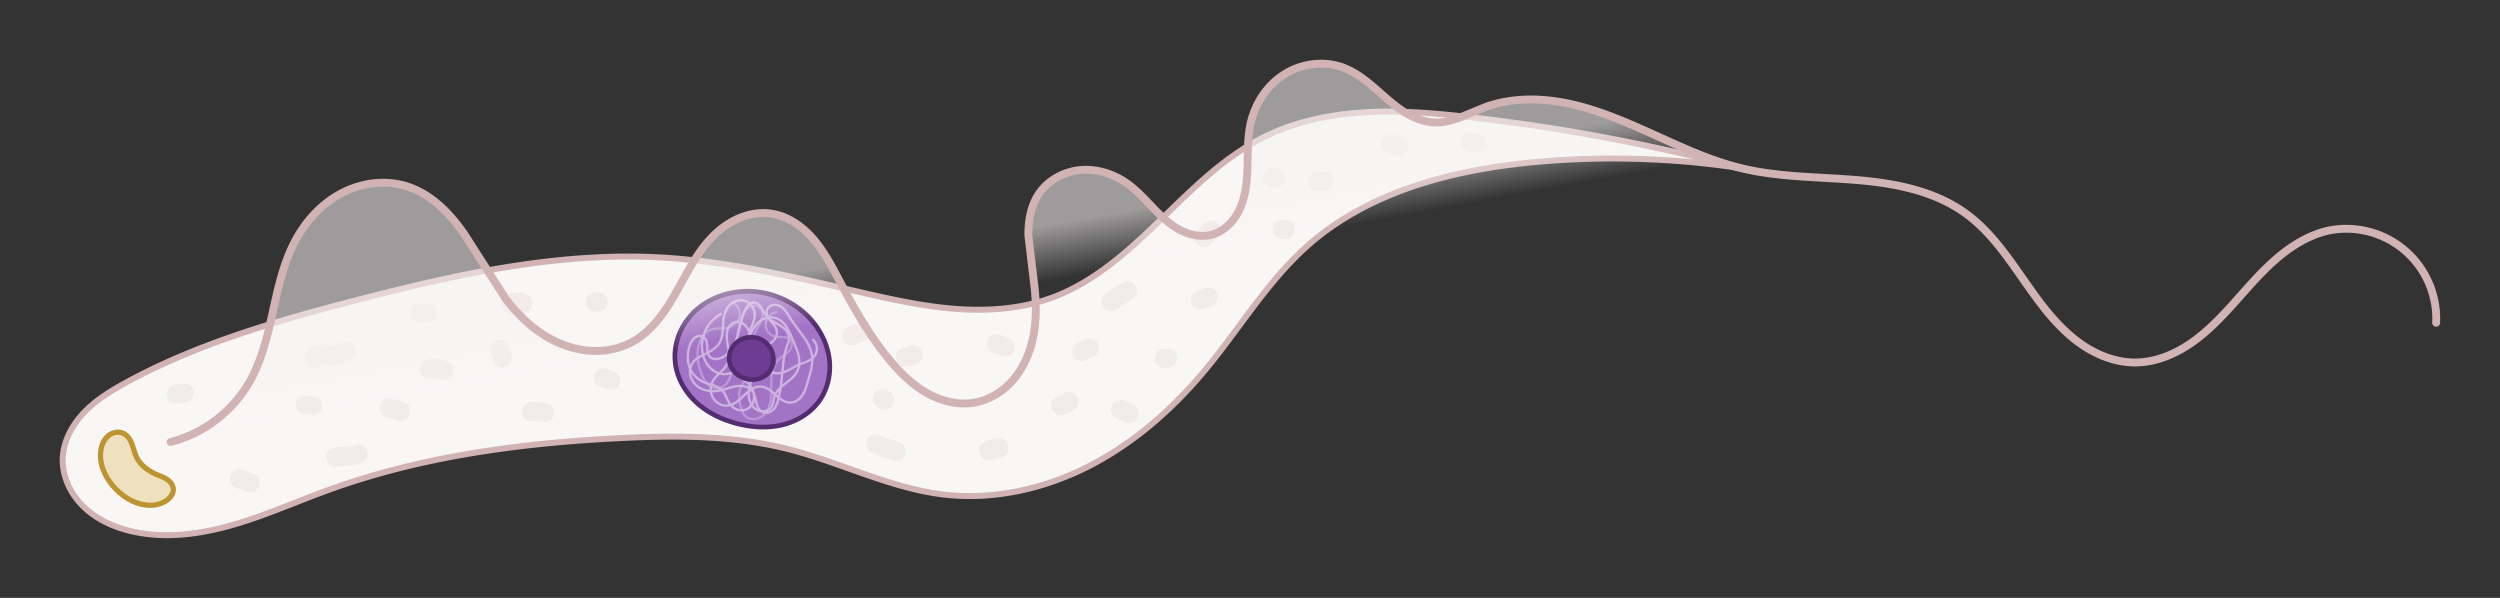<?xml version="1.0" encoding="UTF-8" standalone="no"?>
<svg
   xmlns:dc="http://purl.org/dc/elements/1.1/"
   xmlns:cc="http://creativecommons.org/ns#"
   xmlns:rdf="http://www.w3.org/1999/02/22-rdf-syntax-ns#"
   xmlns:svg="http://www.w3.org/2000/svg"
   xmlns="http://www.w3.org/2000/svg"
   xmlns:sodipodi="http://sodipodi.sourceforge.net/DTD/sodipodi-0.dtd"
   xmlns:inkscape="http://www.inkscape.org/namespaces/inkscape"
   width="791.021"
   height="189.177"
   viewBox="0 0 209.291 50.053"
   version="1.1"
   id="svg27"
   sodipodi:docname="trypanozoma.svg"
   inkscape:version="1.0.2 (e86c870879, 2021-01-15, custom)">
  <rect x="0" y="0" width="209.291" height="50.053" fill="#333333" stroke="none"/>
  <sodipodi:namedview
     pagecolor="#ffffff"
     bordercolor="#666666"
     borderopacity="1"
     objecttolerance="10"
     gridtolerance="10"
     guidetolerance="10"
     inkscape:pageopacity="0"
     inkscape:pageshadow="2"
     inkscape:window-width="1920"
     inkscape:window-height="1017"
     id="namedview29"
     showgrid="false"
     inkscape:zoom="1.4530292"
     inkscape:cx="395.5105"
     inkscape:cy="94.588501"
     inkscape:window-x="-8"
     inkscape:window-y="32"
     inkscape:window-maximized="1"
     inkscape:current-layer="svg27" />
  <defs
     id="defs7">
    <linearGradient
       id="A"
       x1="132.256"
       y1="145.25"
       x2="133.095"
       y2="149.804"
       gradientUnits="userSpaceOnUse">
      <stop
         offset="0"
         stop-color="#f7f2f2"
         stop-opacity=".544"
         id="stop2" />
      <stop
         offset="1"
         stop-color="#f7f2f2"
         stop-opacity="0"
         id="stop4" />
    </linearGradient>
  </defs>
  <path
     d="M10.623 31.99c-1.289.699-2.561 1.472-3.576 2.531s-1.759 2.44-1.797 3.905c-.039 1.516.695 2.993 1.794 4.038s2.536 1.686 4.015 2.023c2.77.631 5.684.244 8.414-.54s5.332-1.954 8.003-2.923c7.804-2.834 16.137-3.938 24.43-4.347 4.7-.232 9.47-.239 14.033.909 4.42 1.112 8.577 3.292 13.104 3.819 4.193.488 8.489-.503 12.237-2.444s6.973-4.799 9.666-8.05c2.856-3.447 5.177-7.379 8.527-10.348 5.212-4.62 12.36-6.409 19.297-7.02a71.16 71.16 0 0 1 17.115.564 160.52 160.52 0 0 0-22.773-4.292c-2.93-.336-5.883-.591-8.827-.418s-5.895.785-8.53 2.109c-3.322 1.669-5.986 4.373-8.659 6.958s-5.514 5.155-9.001 6.446c-2.612.967-5.46 1.16-8.237.937s-5.503-.847-8.217-1.474c-5.433-1.256-10.895-2.535-16.463-2.828-8.562-.451-17.065 1.442-25.366 3.59-6.593 1.706-13.206 3.605-19.192 6.854z"
     fill="#f6f1f1"
     fill-opacity=".901"
     stroke="#d1b3b3"
     stroke-width=".5"
     stroke-linejoin="round"
     paint-order="markers fill stroke"
     id="path9"
     style="fill:#f9f6f6;fill-opacity:1" />
  <path
     d="M11.434 38.28c-.17-.347-.249-.731-.386-1.092a2.18 2.18 0 0 0-.266-.513c-.114-.156-.258-.293-.431-.38a1.1 1.1 0 0 0-.694-.091c-.234.044-.451.159-.629.317-.356.315-.541.789-.596 1.261-.061.523.024 1.059.212 1.551s.476.943.817 1.345c.637.75 1.489 1.345 2.452 1.548.356.075.725.096 1.085.04a2.23 2.23 0 0 0 .999-.412c.149-.113.283-.249.378-.411a.92.92 0 0 0 .13-.537.91.91 0 0 0-.175-.448c-.095-.131-.219-.24-.355-.33-.271-.179-.584-.282-.882-.411-.685-.296-1.328-.766-1.657-1.436z"
     fill="#f0e1be"
     stroke="#bd9431"
     stroke-width=".44"
     paint-order="markers fill stroke"
     id="path11" />
  <path
     d="M27.008 30.451c-.026.019.043-.042.039-.026s-.021.019-.023.032c-.001.006.072.004.132.004.209.011.415.057.622.088.375.047.731-.04 1.068-.2.086-.032.159-.109.248-.13 1.095-.213.787-1.782-.323-1.565h0c-.108.023-.055.01-.159.039a2.05 2.05 0 0 0-.477.222c-.04.024-.076.051-.125.05-.323-.047-.645-.121-.974-.1-.532.051-.947.177-1.296.608-.691.896.576 1.872 1.267.977zm1.408 8.586c.321-.045.646-.049.97-.068.226-.02.456-.037.671-.117.088-.033.17-.08.254-.12.993-.541.229-1.946-.765-1.405h0c.15-.012-.247.048-.255.046-.449.027-.905.023-1.343.135-1.082.331-.614 1.861.468 1.53zm7.966-7.475c.036.005-.019-.005-.045.033-.005.008.02.003.029.006s.015.012.024.014c.072.022.146.034.219.052l.309.083c1.088.309 1.525-1.23.437-1.539h0l-.371-.1c-.468-.112-.946-.184-1.391.057-.984.558-.194 1.949.789 1.391zm6.796-5.42c.084-.044.16-.05.248-.035.007.002.029.005.021.006-.023.004-.069-.013-.086-.018 1.01.51 1.73-.919.721-1.428h0c-.166-.074-.331-.143-.515-.154-.379-.027-.748.021-1.092.191-1.016.497-.313 1.934.703 1.437zm6.698-.054l.136.002c1.131.013 1.149-1.587.018-1.599h0l-.133-.002c-1.131-.015-1.152 1.585-.021 1.599zm-5.093 9.148c.013-.003.027-.007.04-.007.035.001.129.025.157.029.601.093-.342-.053.299.046l.186.021c1.125.119 1.294-1.471.169-1.591h0l-.11-.011c-.401-.062-.81-.139-1.209-.018-1.082.331-.614 1.861.468 1.53zm-24.984 5.619l.939.306c1.107.231 1.434-1.335.326-1.566h0c-.223-.061-.449-.143-.669-.225-1.05-.421-1.646 1.063-.596 1.484zm-4.794-7.091l.48-.083c1.118-.173.873-1.754-.245-1.581h0l-.575.101c-1.105.24-.766 1.803.34 1.563zm10.501.937l.526.054c1.127.094 1.26-1.5.133-1.594h0l-.421-.042c-1.119-.168-1.356 1.414-.237 1.582zm6.895.246l.898.219c1.105.243 1.448-1.319.344-1.562h0l-.783-.189c-1.083-.325-1.543 1.207-.46 1.532zm17.907-2.535l.526.175c1.076.349 1.57-1.172.494-1.521h0l-.495-.165c-1.068-.372-1.594 1.139-.526 1.511zm22.655 5.448c.443.253.926.414 1.418.541l.252.061.026.01-.075-.026c.999.53 1.748-.884.749-1.413h0a2.27 2.27 0 0 0-.557-.182c-.344-.087-.683-.193-.995-.365-.972-.579-1.79.796-.818 1.374zm3.101-7.212l.579-.177c1.07-.366.553-1.879-.517-1.514h0l-.48.147c-1.092.296-.673 1.84.419 1.544zm-4.478-1.798c.258-.08.497-.213.756-.289 1.076-.349.582-1.87-.493-1.522h0l-.774.295c-1.072.362-.56 1.877.512 1.516zm1.96 5.269l.198.085c1.043.437 1.662-1.038.619-1.475h0l-.112-.045c-1.015-.498-1.72.937-.705 1.436zm9.612-4.595l.672.249c1.068.373 1.595-1.137.528-1.51h0l-.575-.211c-1.041-.442-1.666 1.03-.625 1.472zm-.05 8.901c.165-.067.343-.092.519-.116l.075-.009c1.123-.131.938-1.72-.186-1.589h0l-.11.013c-.309.044-.619.1-.909.221-1.046.431-.436 1.91.61 1.479zm6.023-3.728c.262-.101.502-.25.738-.399.956-.605.101-1.956-.855-1.352h0c-.143.091-.286.186-.443.253-1.06.396-.5 1.894.56 1.498zm1.865-4.582l.497-.246c1.022-.484.337-1.93-.685-1.446h0l-.573.284c-.995.537-.235 1.945.76 1.407zm2.492-4.202l1.014-.692a2.28 2.28 0 0 1 .251-.171c.964-.591.128-1.955-.836-1.364h0l-.366.249-.922.629c-.954.608-.095 1.957.859 1.349zm7.332-.082l.55-.2c1.061-.392.507-1.892-.554-1.5h0l-.561.205c-1.058.4-.492 1.896.566 1.496zm-3.326 4.971l.267-.016c1.127-.095.992-1.689-.135-1.594h0l-.054.012c-1.13-.056-1.208 1.542-.079 1.598zm3.928-10.428l.473-.503c.812-.787-.301-1.936-1.113-1.149h0l-.544.577c-.76.838.424 1.913 1.184 1.075zm5.136-4.692c.123-.004.068-.005.166.003 1.13.052 1.203-1.546.073-1.598h0c-.219-.007-.121-.008-.294-.003-1.13.039-1.075 1.638.055 1.599zm3.875.319l.447-.037c1.128-.083 1.01-1.679-.118-1.595h0l-.481.04c-1.126.107-.974 1.7.152 1.592zm5.939-3.155c.103.035.236.034.322.107 1.013.504 1.725-.928.713-1.432h0a2.96 2.96 0 0 0-.726-.245c-1.11-.218-1.418 1.352-.308 1.57zm6.707-.168l.373.054c1.119.167 1.355-1.415.236-1.582h0l-.455-.065c-1.126-.109-1.279 1.484-.154 1.592zm-15.718 7.311l.105.01c1.127.101 1.269-1.492.143-1.593h0l-.151-.013c-1.129-.068-1.225 1.529-.096 1.597zM93.469 35.014c.23.125.471.229.708.338 1.029.471 1.694-.984.665-1.455h0l-.617-.292c-.997-.535-1.753.874-.757 1.409zm-52.382-5.487l.188.574c.29 1.093 1.836.684 1.546-.41h0l-.218-.674c-.36-1.072-1.877-.562-1.516.51zm-5.767-2.525c.121-.019.24-.044.36-.014 1.127.096 1.263-1.498.136-1.594h0c-.252-.013-.499-.027-.748.029-1.117.178-.865 1.758.252 1.58z"
     opacity=".175"
     paint-order="markers fill stroke"
     fill="#d1b3b3"
     id="path13" />
  <path
     d="M62.724 24.384c-1.558-.033-3.144.464-4.33 1.475a5.48 5.48 0 0 0-1.527 2.101c-.327.811-.444 1.708-.315 2.572.186 1.244.878 2.384 1.816 3.222s2.109 1.388 3.327 1.705c1.231.32 2.539.409 3.776.115s2.399-.992 3.131-2.032c.67-.952.951-2.156.843-3.315s-.594-2.27-1.315-3.184c-1.286-1.629-3.332-2.616-5.406-2.66z"
     fill="#a373c6"
     stroke="#532d6f"
     paint-order="markers fill stroke"
     stroke-width=".395"
     id="path15" />
  <g
     stroke-linejoin="round"
     fill="none"
     stroke="#cdb3e0"
     stroke-linecap="round"
     stroke-width=".198"
     id="g21">
    <path
       d="M60.356 26.288c-.557.303-1.015.784-1.29 1.356s-.366 1.23-.255 1.854c.096.541.35 1.066.772 1.417.211.176.462.306.729.366a1.5 1.5 0 0 0 .812-.038c.344-.118.632-.369.84-.667s.342-.642.442-.991c.202-.698.286-1.446.658-2.071.182-.306.434-.576.746-.749s.686-.243 1.033-.161a1.47 1.47 0 0 1 .569.284 2.12 2.12 0 0 1 .429.473c.24.354.393.758.558 1.152.17.407.355.811.452 1.241s.1.897-.089 1.296a2 2 0 0 1-.443.585c-.178.17-.376.318-.57.469s-.387.307-.552.489-.304.394-.374.63c-.039.129-.057.264-.081.397s-.057.266-.121.385c-.097.179-.265.315-.457.382s-.405.066-.599.006a1.15 1.15 0 0 1-.506-.327 1.42 1.42 0 0 1-.298-.526c-.162-.508-.062-1.061.092-1.571s.364-1.009.423-1.539c.081-.729-.128-1.457-.354-2.155-.108-.333-.224-.672-.449-.94-.112-.134-.252-.247-.412-.317s-.343-.093-.513-.053a.79.79 0 0 0-.327.17c-.094.081-.171.181-.228.291-.115.22-.153.473-.152.721.002.385.094.764.145 1.145s.06.784-.095 1.137c-.127.289-.355.522-.583.741s-.465.438-.62.714a1.47 1.47 0 0 0-.189.735c.004.256.078.511.215.727a1.33 1.33 0 0 0 .571.497 1.27 1.27 0 0 0 .751.091c.259-.049.497-.179.706-.339s.395-.348.585-.531.387-.361.615-.494.489-.22.752-.205c.243.014.474.113.678.245s.384.298.565.46.366.323.577.444.452.201.695.188c.208-.011.41-.091.58-.212a1.59 1.59 0 0 0 .419-.459c.221-.354.326-.766.44-1.168.194-.681.425-1.379.332-2.08-.076-.574-.364-1.1-.698-1.573l-1.024-1.404-.368-.602c-.133-.194-.289-.377-.485-.506s-.437-.202-.67-.166a.71.71 0 0 0-.322.135c-.093.072-.167.17-.205.281-.055.16-.034.338.028.495s.164.295.272.425l.322.391c.098.137.178.292.203.458.02.128.006.26-.033.383a1.07 1.07 0 0 1-.185.339c-.161.202-.383.349-.614.464-.19.094-.393.17-.604.186a.86.86 0 0 1-.6-.164c-.174-.138-.272-.358-.296-.579s.02-.445.089-.657.162-.414.241-.622.145-.424.155-.646c.013-.297-.078-.6-.261-.835a1.17 1.17 0 0 0-.753-.438c-.348-.047-.708.078-.977.303s-.45.545-.545.883c-.111.398-.107.817-.132 1.229s-.087.838-.311 1.185c-.173.27-.432.474-.707.638s-.569.294-.85.448c-.231.127-.458.275-.622.482a1.32 1.32 0 0 0-.257.985c.047.346.224.669.475.91s.575.403.915.481.696.075 1.039.012c.485-.089.943-.294 1.43-.367.244-.037.495-.04.734.021s.464.19.615.385c.105.135.171.295.219.459l.121.497a1.71 1.71 0 0 0 .184.475.81.81 0 0 0 .373.337c.162.066.348.062.513.004s.308-.169.42-.303c.224-.268.319-.619.392-.961.159-.746.24-1.507.314-2.267.065-.667.128-1.343.354-1.974.083-.234.19-.469.186-.717-.004-.236-.111-.461-.264-.641s-.348-.318-.551-.439l-.614-.351c-.2-.125-.389-.273-.529-.463-.149-.203-.235-.444-.37-.657-.067-.106-.148-.206-.248-.282s-.221-.128-.347-.132c-.166-.005-.326.072-.448.184s-.21.256-.284.404c-.401.793-.467 1.712-.772 2.546-.121.33-.28.65-.503.922s-.511.497-.844.611a1.08 1.08 0 0 1-.426.065.66.66 0 0 1-.395-.159c-.113-.102-.179-.248-.211-.397s-.035-.302-.04-.455a1.82 1.82 0 0 0-.054-.453c-.042-.146-.123-.287-.248-.374-.114-.079-.259-.108-.397-.091s-.268.08-.375.168c-.215.176-.336.442-.417.707-.168.547-.198 1.147-.011 1.688s.597 1.006 1.114 1.254c.275.132.573.203.862.3s.576.227.785.449c.157.167.26.375.356.583s.189.42.33.6a1.25 1.25 0 0 0 .554.409c.219.079.464.088.685.016a1.05 1.05 0 0 0 .511-.374c.128-.172.203-.381.224-.595a1.39 1.39 0 0 0-.091-.631c-.077-.2-.197-.383-.344-.539-.217-.23-.488-.399-.743-.587s-.501-.404-.636-.69a1.2 1.2 0 0 1-.098-.688c.035-.233.138-.454.287-.635s.346-.323.564-.413.455-.129.69-.119c.226.01.451.065.65.173a1.19 1.19 0 0 1 .479.467c.112.204.154.438.208.664s.127.458.285.629c.149.162.365.255.584.28a1.49 1.49 0 0 0 .65-.087c.417-.144.778-.415 1.18-.594l.749-.292c.246-.107.484-.251.644-.467.146-.196.218-.446.199-.69s-.128-.479-.303-.651"
       paint-order="markers fill stroke"
       id="path17" />
    <path
       d="M61.294 25.313c.189.079.353.214.466.385s.174.375.173.579c-.002.275-.116.545-.301.749s-.437.342-.704.406c-.235.056-.479.056-.72.063s-.486.023-.712.108a1.42 1.42 0 0 0-.585.429 2.09 2.09 0 0 0-.352.64c-.297.837-.168 1.775.146 2.605.122.321.275.639.518.882.121.122.265.223.424.287a.98.98 0 0 0 .505.065c.281-.041.528-.221.7-.446s.278-.494.363-.765c.454-1.452.35-3.03.783-4.488.056-.189.122-.377.215-.551a1.41 1.41 0 0 1 .372-.456c.157-.121.349-.199.547-.202a.7.7 0 0 1 .53.222c.09.101.144.231.164.365s.008.271-.025.403c-.065.263-.208.498-.337.737-.312.58-.549 1.217-.553 1.875-.002.291.041.58.062.87s.019.588-.07.864c-.084.261-.242.491-.404.713s-.331.44-.445.69c-.14.307-.188.651-.169.988a3.46 3.46 0 0 0 .217.985c.052.143.112.286.205.407.172.223.451.352.732.362s.56-.092.784-.262.393-.405.508-.662.178-.534.21-.813c.064-.559.008-1.124.046-1.685.019-.28.061-.561.152-.827s.231-.518.428-.718c.255-.258.594-.421.844-.684.125-.131.227-.29.265-.467.019-.089.022-.181.004-.27s-.057-.174-.115-.243c-.07-.083-.165-.141-.267-.177a1.12 1.12 0 0 0-.318-.057c-.216-.011-.434.014-.646-.028a1.05 1.05 0 0 1-.837-1.038 1.05 1.05 0 0 1 .875-1.006"
       opacity=".566"
       paint-order="markers fill stroke"
       id="path19" />
  </g>
  <path
     d="M61.137 29.453c-.129.376-.125.799.024 1.167.125.31.349.577.621.772a2.07 2.07 0 0 0 1.373.376c.388-.033.771-.182 1.057-.446.339-.311.526-.773.526-1.234a1.88 1.88 0 0 0-.237-.906c-.182-.329-.464-.603-.802-.767-.252-.122-.533-.182-.813-.182-.38.001-.761.115-1.074.331a1.8 1.8 0 0 0-.675.889z"
     fill="#6e3c93"
     stroke="#532d6f"
     paint-order="markers fill stroke"
     stroke-width=".395"
     id="path23" />
  <path
     d="M69.176 161.489a10.77 10.77 0 0 0 6.608-5.038c1.012-1.776 1.49-3.8 1.933-5.796s.873-4.024 1.805-5.843c.868-1.694 2.185-3.184 3.855-4.096s3.702-1.212 5.521-.65c1.026.317 1.961.894 2.768 1.603s1.492 1.547 2.105 2.429l3.472 5.425c1.229 1.618 2.801 3.026 4.69 3.777.944.375 1.96.581 2.976.562s2.031-.268 2.923-.756c1.584-.868 2.673-2.414 3.572-3.981s1.681-3.228 2.894-4.567c.659-.728 1.445-1.351 2.34-1.755s1.903-.581 2.873-.427c1.392.221 2.608 1.103 3.519 2.178s1.56 2.342 2.22 3.587c1.207 2.277 2.49 4.533 4.142 6.511.882 1.055 1.879 2.037 3.072 2.719s2.603 1.05 3.96.827c1.038-.17 2.009-.681 2.783-1.394s1.356-1.622 1.742-2.601c.772-1.958.764-4.14.487-6.226l-.448-3.75c-.024-1.26.207-2.567.933-3.597.787-1.118 2.116-1.805 3.479-1.913s2.743.338 3.856 1.131c1.16.827 2.028 1.996 3.094 2.941.533.472 1.123.892 1.784 1.157s1.399.371 2.093.212c.884-.202 1.637-.82 2.128-1.581s.741-1.657.861-2.556c.239-1.797-.017-3.654.426-5.411.408-1.62 1.434-3.093 2.861-3.96s3.25-1.092 4.817-.514c1.438.531 2.559 1.654 3.722 2.651.582.498 1.189.975 1.865 1.336s1.426.606 2.192.614c.728.008 1.443-.195 2.123-.458l2.02-.833c1.775-.641 3.712-.755 5.585-.521s3.689.805 5.443 1.501c3.509 1.392 6.839 3.298 10.512 4.167 3.127.739 6.376.696 9.578.966s6.497.908 9.097 2.796c2.628 1.908 4.246 4.861 6.21 7.447.982 1.293 2.077 2.521 3.405 3.456s2.906 1.567 4.53 1.573c1.684.006 3.318-.659 4.705-1.613s2.557-2.188 3.68-3.442 2.218-2.544 3.495-3.641 2.76-2.007 4.406-2.362a7.53 7.53 0 0 1 8.951 7.729"
     fill="url(#A)"
     stroke="#d1b3b3"
     stroke-width=".659"
     stroke-linecap="round"
     stroke-linejoin="round"
     paint-order="markers fill stroke"
     transform="translate(-54.893 -124.484)"
     id="path25" />
</svg>
